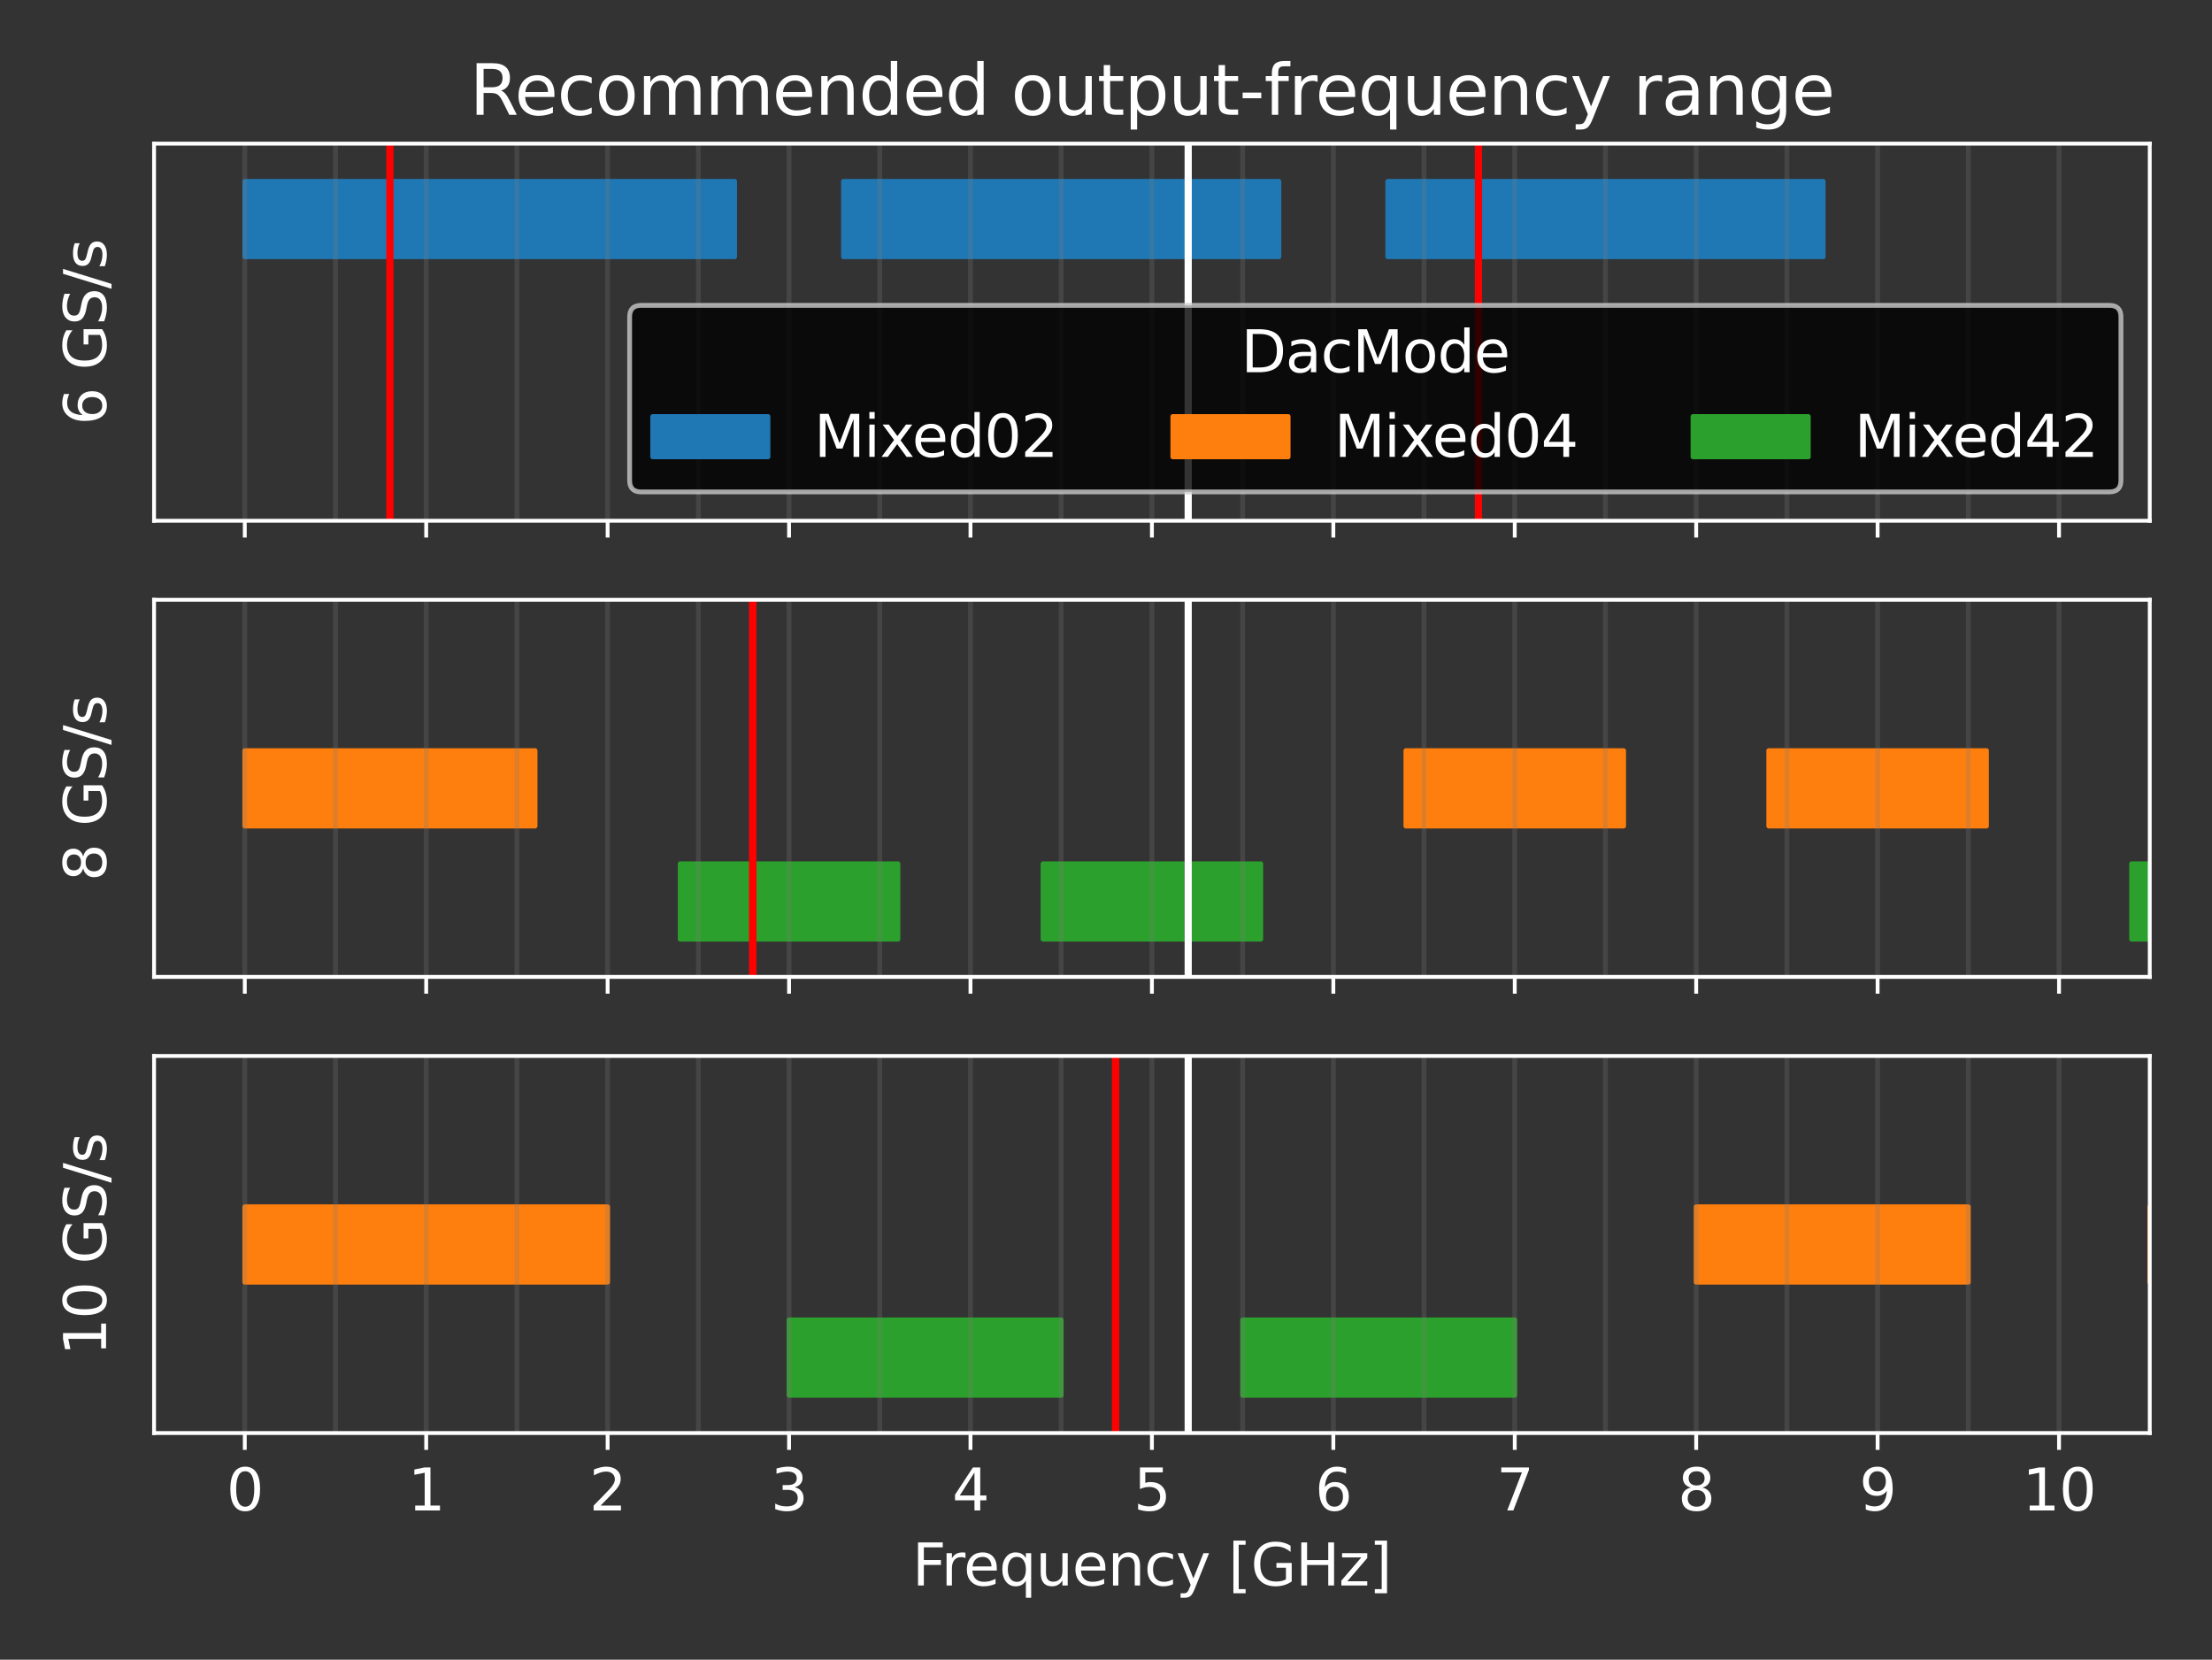 <?xml version="1.0" encoding="utf-8" standalone="no"?>
<!DOCTYPE svg PUBLIC "-//W3C//DTD SVG 1.1//EN"
  "http://www.w3.org/Graphics/SVG/1.1/DTD/svg11.dtd">
<svg xmlns:xlink="http://www.w3.org/1999/xlink" width="460.5pt" height="345.5pt" viewBox="0 0 460.5 345.5" xmlns="http://www.w3.org/2000/svg" version="1.1">
 <rect x="0" y="0" width="460.5" height="345.5" fill="#333333" stroke="none"/>
 <defs>
  <style type="text/css">*{stroke-linejoin: round; stroke-linecap: butt}</style>
 </defs>
 <g id="figure_1">
  <g id="patch_1">
   <path d="M 0 345.5 
L 460.5 345.5 
L 460.5 0 
L 0 0 
L 0 345.5 
z
" style="fill: none"/>
  </g>
  <g id="axes_1">
   <g id="patch_2">
    <path d="M 32.074 108.399 
L 447.54 108.399 
L 447.54 29.902 
L 32.074 29.902 
L 32.074 108.399 
z
" style="fill: none"/>
   </g>
   <g id="patch_3">
    <path d="M 50.959 53.451 
L 50.959 37.751 
L 152.937 37.751 
L 152.937 53.451 
z
" clip-path="url(#pdca11f3c08)" style="fill: #1f77b4; stroke: #1f77b4; stroke-linejoin: miter"/>
   </g>
   <g id="patch_4">
    <path d="M 175.598 53.451 
L 175.598 37.751 
L 266.246 37.751 
L 266.246 53.451 
z
" clip-path="url(#pdca11f3c08)" style="fill: #1f77b4; stroke: #1f77b4; stroke-linejoin: miter"/>
   </g>
   <g id="patch_5">
    <path d="M 288.907 53.451 
L 288.907 37.751 
L 379.555 37.751 
L 379.555 53.451 
z
" clip-path="url(#pdca11f3c08)" style="fill: #1f77b4; stroke: #1f77b4; stroke-linejoin: miter"/>
   </g>
   <g id="patch_6">
    <path clip-path="url(#pdca11f3c08)" style="fill: #1f77b4; stroke: #1f77b4; stroke-linejoin: miter"/>
   </g>
   <g id="patch_7">
    <path clip-path="url(#pdca11f3c08)" style="fill: #ff7f0e; stroke: #ff7f0e; stroke-linejoin: miter"/>
   </g>
   <g id="patch_8">
    <path clip-path="url(#pdca11f3c08)" style="fill: #2ca02c; stroke: #2ca02c; stroke-linejoin: miter"/>
   </g>
   <g id="matplotlib.axis_1">
    <g id="xtick_1">
     <g id="line2d_1">
      <defs>
       <path id="mee57e7a150" d="M 0 0 
L 0 3.5 
" style="stroke: #ffffff; stroke-width: 0.8"/>
      </defs>
      <g>
       <use xlink:href="#mee57e7a150" x="50.959" y="108.399" style="fill: #ffffff; stroke: #ffffff; stroke-width: 0.8"/>
      </g>
     </g>
    </g>
    <g id="xtick_2">
     <g id="line2d_2">
      <g>
       <use xlink:href="#mee57e7a150" x="88.728" y="108.399" style="fill: #ffffff; stroke: #ffffff; stroke-width: 0.8"/>
      </g>
     </g>
    </g>
    <g id="xtick_3">
     <g id="line2d_3">
      <g>
       <use xlink:href="#mee57e7a150" x="126.498" y="108.399" style="fill: #ffffff; stroke: #ffffff; stroke-width: 0.8"/>
      </g>
     </g>
    </g>
    <g id="xtick_4">
     <g id="line2d_4">
      <g>
       <use xlink:href="#mee57e7a150" x="164.268" y="108.399" style="fill: #ffffff; stroke: #ffffff; stroke-width: 0.8"/>
      </g>
     </g>
    </g>
    <g id="xtick_5">
     <g id="line2d_5">
      <g>
       <use xlink:href="#mee57e7a150" x="202.037" y="108.399" style="fill: #ffffff; stroke: #ffffff; stroke-width: 0.8"/>
      </g>
     </g>
    </g>
    <g id="xtick_6">
     <g id="line2d_6">
      <g>
       <use xlink:href="#mee57e7a150" x="239.807" y="108.399" style="fill: #ffffff; stroke: #ffffff; stroke-width: 0.8"/>
      </g>
     </g>
    </g>
    <g id="xtick_7">
     <g id="line2d_7">
      <g>
       <use xlink:href="#mee57e7a150" x="277.577" y="108.399" style="fill: #ffffff; stroke: #ffffff; stroke-width: 0.8"/>
      </g>
     </g>
    </g>
    <g id="xtick_8">
     <g id="line2d_8">
      <g>
       <use xlink:href="#mee57e7a150" x="315.346" y="108.399" style="fill: #ffffff; stroke: #ffffff; stroke-width: 0.8"/>
      </g>
     </g>
    </g>
    <g id="xtick_9">
     <g id="line2d_9">
      <g>
       <use xlink:href="#mee57e7a150" x="353.116" y="108.399" style="fill: #ffffff; stroke: #ffffff; stroke-width: 0.8"/>
      </g>
     </g>
    </g>
    <g id="xtick_10">
     <g id="line2d_10">
      <g>
       <use xlink:href="#mee57e7a150" x="390.886" y="108.399" style="fill: #ffffff; stroke: #ffffff; stroke-width: 0.8"/>
      </g>
     </g>
    </g>
    <g id="xtick_11">
     <g id="line2d_11">
      <g>
       <use xlink:href="#mee57e7a150" x="428.655" y="108.399" style="fill: #ffffff; stroke: #ffffff; stroke-width: 0.8"/>
      </g>
     </g>
    </g>
   </g>
   <g id="matplotlib.axis_2">
    <g id="text_1">
     <!-- 6 GS/s -->
     <g style="fill: #ffffff" transform="translate(22.078 88.48) rotate(-90) scale(0.12 -0.12)">
      <defs>
       <path id="DejaVuSans-36" d="M 2113 2584 
Q 1688 2584 1439 2293 
Q 1191 2003 1191 1497 
Q 1191 994 1439 701 
Q 1688 409 2113 409 
Q 2538 409 2786 701 
Q 3034 994 3034 1497 
Q 3034 2003 2786 2293 
Q 2538 2584 2113 2584 
z
M 3366 4563 
L 3366 3988 
Q 3128 4100 2886 4159 
Q 2644 4219 2406 4219 
Q 1781 4219 1451 3797 
Q 1122 3375 1075 2522 
Q 1259 2794 1537 2939 
Q 1816 3084 2150 3084 
Q 2853 3084 3261 2657 
Q 3669 2231 3669 1497 
Q 3669 778 3244 343 
Q 2819 -91 2113 -91 
Q 1303 -91 875 529 
Q 447 1150 447 2328 
Q 447 3434 972 4092 
Q 1497 4750 2381 4750 
Q 2619 4750 2861 4703 
Q 3103 4656 3366 4563 
z
" transform="scale(0.016)"/>
       <path id="DejaVuSans-20" transform="scale(0.016)"/>
       <path id="DejaVuSans-47" d="M 3809 666 
L 3809 1919 
L 2778 1919 
L 2778 2438 
L 4434 2438 
L 4434 434 
Q 4069 175 3628 42 
Q 3188 -91 2688 -91 
Q 1594 -91 976 548 
Q 359 1188 359 2328 
Q 359 3472 976 4111 
Q 1594 4750 2688 4750 
Q 3144 4750 3555 4637 
Q 3966 4525 4313 4306 
L 4313 3634 
Q 3963 3931 3569 4081 
Q 3175 4231 2741 4231 
Q 1884 4231 1454 3753 
Q 1025 3275 1025 2328 
Q 1025 1384 1454 906 
Q 1884 428 2741 428 
Q 3075 428 3337 486 
Q 3600 544 3809 666 
z
" transform="scale(0.016)"/>
       <path id="DejaVuSans-53" d="M 3425 4513 
L 3425 3897 
Q 3066 4069 2747 4153 
Q 2428 4238 2131 4238 
Q 1616 4238 1336 4038 
Q 1056 3838 1056 3469 
Q 1056 3159 1242 3001 
Q 1428 2844 1947 2747 
L 2328 2669 
Q 3034 2534 3370 2195 
Q 3706 1856 3706 1288 
Q 3706 609 3251 259 
Q 2797 -91 1919 -91 
Q 1588 -91 1214 -16 
Q 841 59 441 206 
L 441 856 
Q 825 641 1194 531 
Q 1563 422 1919 422 
Q 2459 422 2753 634 
Q 3047 847 3047 1241 
Q 3047 1584 2836 1778 
Q 2625 1972 2144 2069 
L 1759 2144 
Q 1053 2284 737 2584 
Q 422 2884 422 3419 
Q 422 4038 858 4394 
Q 1294 4750 2059 4750 
Q 2388 4750 2728 4690 
Q 3069 4631 3425 4513 
z
" transform="scale(0.016)"/>
       <path id="DejaVuSans-2f" d="M 1625 4666 
L 2156 4666 
L 531 -594 
L 0 -594 
L 1625 4666 
z
" transform="scale(0.016)"/>
       <path id="DejaVuSans-73" d="M 2834 3397 
L 2834 2853 
Q 2591 2978 2328 3040 
Q 2066 3103 1784 3103 
Q 1356 3103 1142 2972 
Q 928 2841 928 2578 
Q 928 2378 1081 2264 
Q 1234 2150 1697 2047 
L 1894 2003 
Q 2506 1872 2764 1633 
Q 3022 1394 3022 966 
Q 3022 478 2636 193 
Q 2250 -91 1575 -91 
Q 1294 -91 989 -36 
Q 684 19 347 128 
L 347 722 
Q 666 556 975 473 
Q 1284 391 1588 391 
Q 1994 391 2212 530 
Q 2431 669 2431 922 
Q 2431 1156 2273 1281 
Q 2116 1406 1581 1522 
L 1381 1569 
Q 847 1681 609 1914 
Q 372 2147 372 2553 
Q 372 3047 722 3315 
Q 1072 3584 1716 3584 
Q 2034 3584 2315 3537 
Q 2597 3491 2834 3397 
z
" transform="scale(0.016)"/>
      </defs>
      <use xlink:href="#DejaVuSans-36"/>
      <use xlink:href="#DejaVuSans-20" x="63.623"/>
      <use xlink:href="#DejaVuSans-47" x="95.41"/>
      <use xlink:href="#DejaVuSans-53" x="172.9"/>
      <use xlink:href="#DejaVuSans-2f" x="236.377"/>
      <use xlink:href="#DejaVuSans-73" x="270.068"/>
     </g>
    </g>
   </g>
   <g id="line2d_12">
    <path d="M 50.959 108.399 
L 50.959 29.902 
" clip-path="url(#pdca11f3c08)" style="fill: none; stroke: #7f7f7f; stroke-opacity: 0.25; stroke-linecap: square"/>
   </g>
   <g id="line2d_13">
    <path d="M 69.843 108.399 
L 69.843 29.902 
" clip-path="url(#pdca11f3c08)" style="fill: none; stroke: #7f7f7f; stroke-opacity: 0.25; stroke-linecap: square"/>
   </g>
   <g id="line2d_14">
    <path d="M 88.728 108.399 
L 88.728 29.902 
" clip-path="url(#pdca11f3c08)" style="fill: none; stroke: #7f7f7f; stroke-opacity: 0.25; stroke-linecap: square"/>
   </g>
   <g id="line2d_15">
    <path d="M 107.613 108.399 
L 107.613 29.902 
" clip-path="url(#pdca11f3c08)" style="fill: none; stroke: #7f7f7f; stroke-opacity: 0.25; stroke-linecap: square"/>
   </g>
   <g id="line2d_16">
    <path d="M 126.498 108.399 
L 126.498 29.902 
" clip-path="url(#pdca11f3c08)" style="fill: none; stroke: #7f7f7f; stroke-opacity: 0.25; stroke-linecap: square"/>
   </g>
   <g id="line2d_17">
    <path d="M 145.383 108.399 
L 145.383 29.902 
" clip-path="url(#pdca11f3c08)" style="fill: none; stroke: #7f7f7f; stroke-opacity: 0.25; stroke-linecap: square"/>
   </g>
   <g id="line2d_18">
    <path d="M 164.268 108.399 
L 164.268 29.902 
" clip-path="url(#pdca11f3c08)" style="fill: none; stroke: #7f7f7f; stroke-opacity: 0.25; stroke-linecap: square"/>
   </g>
   <g id="line2d_19">
    <path d="M 183.152 108.399 
L 183.152 29.902 
" clip-path="url(#pdca11f3c08)" style="fill: none; stroke: #7f7f7f; stroke-opacity: 0.25; stroke-linecap: square"/>
   </g>
   <g id="line2d_20">
    <path d="M 202.037 108.399 
L 202.037 29.902 
" clip-path="url(#pdca11f3c08)" style="fill: none; stroke: #7f7f7f; stroke-opacity: 0.25; stroke-linecap: square"/>
   </g>
   <g id="line2d_21">
    <path d="M 220.922 108.399 
L 220.922 29.902 
" clip-path="url(#pdca11f3c08)" style="fill: none; stroke: #7f7f7f; stroke-opacity: 0.25; stroke-linecap: square"/>
   </g>
   <g id="line2d_22">
    <path d="M 239.807 108.399 
L 239.807 29.902 
" clip-path="url(#pdca11f3c08)" style="fill: none; stroke: #7f7f7f; stroke-opacity: 0.25; stroke-linecap: square"/>
   </g>
   <g id="line2d_23">
    <path d="M 258.692 108.399 
L 258.692 29.902 
" clip-path="url(#pdca11f3c08)" style="fill: none; stroke: #7f7f7f; stroke-opacity: 0.25; stroke-linecap: square"/>
   </g>
   <g id="line2d_24">
    <path d="M 277.577 108.399 
L 277.577 29.902 
" clip-path="url(#pdca11f3c08)" style="fill: none; stroke: #7f7f7f; stroke-opacity: 0.25; stroke-linecap: square"/>
   </g>
   <g id="line2d_25">
    <path d="M 296.461 108.399 
L 296.461 29.902 
" clip-path="url(#pdca11f3c08)" style="fill: none; stroke: #7f7f7f; stroke-opacity: 0.25; stroke-linecap: square"/>
   </g>
   <g id="line2d_26">
    <path d="M 315.346 108.399 
L 315.346 29.902 
" clip-path="url(#pdca11f3c08)" style="fill: none; stroke: #7f7f7f; stroke-opacity: 0.25; stroke-linecap: square"/>
   </g>
   <g id="line2d_27">
    <path d="M 334.231 108.399 
L 334.231 29.902 
" clip-path="url(#pdca11f3c08)" style="fill: none; stroke: #7f7f7f; stroke-opacity: 0.25; stroke-linecap: square"/>
   </g>
   <g id="line2d_28">
    <path d="M 353.116 108.399 
L 353.116 29.902 
" clip-path="url(#pdca11f3c08)" style="fill: none; stroke: #7f7f7f; stroke-opacity: 0.25; stroke-linecap: square"/>
   </g>
   <g id="line2d_29">
    <path d="M 372.001 108.399 
L 372.001 29.902 
" clip-path="url(#pdca11f3c08)" style="fill: none; stroke: #7f7f7f; stroke-opacity: 0.25; stroke-linecap: square"/>
   </g>
   <g id="line2d_30">
    <path d="M 390.886 108.399 
L 390.886 29.902 
" clip-path="url(#pdca11f3c08)" style="fill: none; stroke: #7f7f7f; stroke-opacity: 0.25; stroke-linecap: square"/>
   </g>
   <g id="line2d_31">
    <path d="M 409.77 108.399 
L 409.77 29.902 
" clip-path="url(#pdca11f3c08)" style="fill: none; stroke: #7f7f7f; stroke-opacity: 0.25; stroke-linecap: square"/>
   </g>
   <g id="line2d_32">
    <path d="M 428.655 108.399 
L 428.655 29.902 
" clip-path="url(#pdca11f3c08)" style="fill: none; stroke: #7f7f7f; stroke-opacity: 0.25; stroke-linecap: square"/>
   </g>
   <g id="line2d_33">
    <path d="M 247.361 108.399 
L 247.361 29.902 
" clip-path="url(#pdca11f3c08)" style="fill: none; stroke: #ffffff; stroke-width: 1.5; stroke-linecap: square"/>
   </g>
   <g id="line2d_34">
    <path d="M 81.174 108.399 
L 81.174 29.902 
" clip-path="url(#pdca11f3c08)" style="fill: none; stroke: #ff0000; stroke-width: 1.5; stroke-linecap: square"/>
   </g>
   <g id="line2d_35">
    <path d="M 307.792 108.399 
L 307.792 29.902 
" clip-path="url(#pdca11f3c08)" style="fill: none; stroke: #ff0000; stroke-width: 1.5; stroke-linecap: square"/>
   </g>
   <g id="patch_9">
    <path d="M 32.074 108.399 
L 32.074 29.902 
" style="fill: none; stroke: #ffffff; stroke-width: 0.8; stroke-linejoin: miter; stroke-linecap: square"/>
   </g>
   <g id="patch_10">
    <path d="M 447.54 108.399 
L 447.54 29.902 
" style="fill: none; stroke: #ffffff; stroke-width: 0.8; stroke-linejoin: miter; stroke-linecap: square"/>
   </g>
   <g id="patch_11">
    <path d="M 32.074 108.399 
L 447.54 108.399 
" style="fill: none; stroke: #ffffff; stroke-width: 0.8; stroke-linejoin: miter; stroke-linecap: square"/>
   </g>
   <g id="patch_12">
    <path d="M 32.074 29.902 
L 447.54 29.902 
" style="fill: none; stroke: #ffffff; stroke-width: 0.8; stroke-linejoin: miter; stroke-linecap: square"/>
   </g>
   <g id="text_2">
    <!-- Recommended output-frequency range -->
    <g style="fill: #ffffff" transform="translate(97.773 23.902) scale(0.144 -0.144)">
     <defs>
      <path id="DejaVuSans-52" d="M 2841 2188 
Q 3044 2119 3236 1894 
Q 3428 1669 3622 1275 
L 4263 0 
L 3584 0 
L 2988 1197 
Q 2756 1666 2539 1819 
Q 2322 1972 1947 1972 
L 1259 1972 
L 1259 0 
L 628 0 
L 628 4666 
L 2053 4666 
Q 2853 4666 3247 4331 
Q 3641 3997 3641 3322 
Q 3641 2881 3436 2590 
Q 3231 2300 2841 2188 
z
M 1259 4147 
L 1259 2491 
L 2053 2491 
Q 2509 2491 2742 2702 
Q 2975 2913 2975 3322 
Q 2975 3731 2742 3939 
Q 2509 4147 2053 4147 
L 1259 4147 
z
" transform="scale(0.016)"/>
      <path id="DejaVuSans-65" d="M 3597 1894 
L 3597 1613 
L 953 1613 
Q 991 1019 1311 708 
Q 1631 397 2203 397 
Q 2534 397 2845 478 
Q 3156 559 3463 722 
L 3463 178 
Q 3153 47 2828 -22 
Q 2503 -91 2169 -91 
Q 1331 -91 842 396 
Q 353 884 353 1716 
Q 353 2575 817 3079 
Q 1281 3584 2069 3584 
Q 2775 3584 3186 3129 
Q 3597 2675 3597 1894 
z
M 3022 2063 
Q 3016 2534 2758 2815 
Q 2500 3097 2075 3097 
Q 1594 3097 1305 2825 
Q 1016 2553 972 2059 
L 3022 2063 
z
" transform="scale(0.016)"/>
      <path id="DejaVuSans-63" d="M 3122 3366 
L 3122 2828 
Q 2878 2963 2633 3030 
Q 2388 3097 2138 3097 
Q 1578 3097 1268 2742 
Q 959 2388 959 1747 
Q 959 1106 1268 751 
Q 1578 397 2138 397 
Q 2388 397 2633 464 
Q 2878 531 3122 666 
L 3122 134 
Q 2881 22 2623 -34 
Q 2366 -91 2075 -91 
Q 1284 -91 818 406 
Q 353 903 353 1747 
Q 353 2603 823 3093 
Q 1294 3584 2113 3584 
Q 2378 3584 2631 3529 
Q 2884 3475 3122 3366 
z
" transform="scale(0.016)"/>
      <path id="DejaVuSans-6f" d="M 1959 3097 
Q 1497 3097 1228 2736 
Q 959 2375 959 1747 
Q 959 1119 1226 758 
Q 1494 397 1959 397 
Q 2419 397 2687 759 
Q 2956 1122 2956 1747 
Q 2956 2369 2687 2733 
Q 2419 3097 1959 3097 
z
M 1959 3584 
Q 2709 3584 3137 3096 
Q 3566 2609 3566 1747 
Q 3566 888 3137 398 
Q 2709 -91 1959 -91 
Q 1206 -91 779 398 
Q 353 888 353 1747 
Q 353 2609 779 3096 
Q 1206 3584 1959 3584 
z
" transform="scale(0.016)"/>
      <path id="DejaVuSans-6d" d="M 3328 2828 
Q 3544 3216 3844 3400 
Q 4144 3584 4550 3584 
Q 5097 3584 5394 3201 
Q 5691 2819 5691 2113 
L 5691 0 
L 5113 0 
L 5113 2094 
Q 5113 2597 4934 2840 
Q 4756 3084 4391 3084 
Q 3944 3084 3684 2787 
Q 3425 2491 3425 1978 
L 3425 0 
L 2847 0 
L 2847 2094 
Q 2847 2600 2669 2842 
Q 2491 3084 2119 3084 
Q 1678 3084 1418 2786 
Q 1159 2488 1159 1978 
L 1159 0 
L 581 0 
L 581 3500 
L 1159 3500 
L 1159 2956 
Q 1356 3278 1631 3431 
Q 1906 3584 2284 3584 
Q 2666 3584 2933 3390 
Q 3200 3197 3328 2828 
z
" transform="scale(0.016)"/>
      <path id="DejaVuSans-6e" d="M 3513 2113 
L 3513 0 
L 2938 0 
L 2938 2094 
Q 2938 2591 2744 2837 
Q 2550 3084 2163 3084 
Q 1697 3084 1428 2787 
Q 1159 2491 1159 1978 
L 1159 0 
L 581 0 
L 581 3500 
L 1159 3500 
L 1159 2956 
Q 1366 3272 1645 3428 
Q 1925 3584 2291 3584 
Q 2894 3584 3203 3211 
Q 3513 2838 3513 2113 
z
" transform="scale(0.016)"/>
      <path id="DejaVuSans-64" d="M 2906 2969 
L 2906 4863 
L 3481 4863 
L 3481 0 
L 2906 0 
L 2906 525 
Q 2725 213 2448 61 
Q 2172 -91 1784 -91 
Q 1150 -91 751 415 
Q 353 922 353 1747 
Q 353 2572 751 3078 
Q 1150 3584 1784 3584 
Q 2172 3584 2448 3432 
Q 2725 3281 2906 2969 
z
M 947 1747 
Q 947 1113 1208 752 
Q 1469 391 1925 391 
Q 2381 391 2643 752 
Q 2906 1113 2906 1747 
Q 2906 2381 2643 2742 
Q 2381 3103 1925 3103 
Q 1469 3103 1208 2742 
Q 947 2381 947 1747 
z
" transform="scale(0.016)"/>
      <path id="DejaVuSans-75" d="M 544 1381 
L 544 3500 
L 1119 3500 
L 1119 1403 
Q 1119 906 1312 657 
Q 1506 409 1894 409 
Q 2359 409 2629 706 
Q 2900 1003 2900 1516 
L 2900 3500 
L 3475 3500 
L 3475 0 
L 2900 0 
L 2900 538 
Q 2691 219 2414 64 
Q 2138 -91 1772 -91 
Q 1169 -91 856 284 
Q 544 659 544 1381 
z
M 1991 3584 
L 1991 3584 
z
" transform="scale(0.016)"/>
      <path id="DejaVuSans-74" d="M 1172 4494 
L 1172 3500 
L 2356 3500 
L 2356 3053 
L 1172 3053 
L 1172 1153 
Q 1172 725 1289 603 
Q 1406 481 1766 481 
L 2356 481 
L 2356 0 
L 1766 0 
Q 1100 0 847 248 
Q 594 497 594 1153 
L 594 3053 
L 172 3053 
L 172 3500 
L 594 3500 
L 594 4494 
L 1172 4494 
z
" transform="scale(0.016)"/>
      <path id="DejaVuSans-70" d="M 1159 525 
L 1159 -1331 
L 581 -1331 
L 581 3500 
L 1159 3500 
L 1159 2969 
Q 1341 3281 1617 3432 
Q 1894 3584 2278 3584 
Q 2916 3584 3314 3078 
Q 3713 2572 3713 1747 
Q 3713 922 3314 415 
Q 2916 -91 2278 -91 
Q 1894 -91 1617 61 
Q 1341 213 1159 525 
z
M 3116 1747 
Q 3116 2381 2855 2742 
Q 2594 3103 2138 3103 
Q 1681 3103 1420 2742 
Q 1159 2381 1159 1747 
Q 1159 1113 1420 752 
Q 1681 391 2138 391 
Q 2594 391 2855 752 
Q 3116 1113 3116 1747 
z
" transform="scale(0.016)"/>
      <path id="DejaVuSans-2d" d="M 313 2009 
L 1997 2009 
L 1997 1497 
L 313 1497 
L 313 2009 
z
" transform="scale(0.016)"/>
      <path id="DejaVuSans-66" d="M 2375 4863 
L 2375 4384 
L 1825 4384 
Q 1516 4384 1395 4259 
Q 1275 4134 1275 3809 
L 1275 3500 
L 2222 3500 
L 2222 3053 
L 1275 3053 
L 1275 0 
L 697 0 
L 697 3053 
L 147 3053 
L 147 3500 
L 697 3500 
L 697 3744 
Q 697 4328 969 4595 
Q 1241 4863 1831 4863 
L 2375 4863 
z
" transform="scale(0.016)"/>
      <path id="DejaVuSans-72" d="M 2631 2963 
Q 2534 3019 2420 3045 
Q 2306 3072 2169 3072 
Q 1681 3072 1420 2755 
Q 1159 2438 1159 1844 
L 1159 0 
L 581 0 
L 581 3500 
L 1159 3500 
L 1159 2956 
Q 1341 3275 1631 3429 
Q 1922 3584 2338 3584 
Q 2397 3584 2469 3576 
Q 2541 3569 2628 3553 
L 2631 2963 
z
" transform="scale(0.016)"/>
      <path id="DejaVuSans-71" d="M 947 1747 
Q 947 1113 1208 752 
Q 1469 391 1925 391 
Q 2381 391 2643 752 
Q 2906 1113 2906 1747 
Q 2906 2381 2643 2742 
Q 2381 3103 1925 3103 
Q 1469 3103 1208 2742 
Q 947 2381 947 1747 
z
M 2906 525 
Q 2725 213 2448 61 
Q 2172 -91 1784 -91 
Q 1150 -91 751 415 
Q 353 922 353 1747 
Q 353 2572 751 3078 
Q 1150 3584 1784 3584 
Q 2172 3584 2448 3432 
Q 2725 3281 2906 2969 
L 2906 3500 
L 3481 3500 
L 3481 -1331 
L 2906 -1331 
L 2906 525 
z
" transform="scale(0.016)"/>
      <path id="DejaVuSans-79" d="M 2059 -325 
Q 1816 -950 1584 -1140 
Q 1353 -1331 966 -1331 
L 506 -1331 
L 506 -850 
L 844 -850 
Q 1081 -850 1212 -737 
Q 1344 -625 1503 -206 
L 1606 56 
L 191 3500 
L 800 3500 
L 1894 763 
L 2988 3500 
L 3597 3500 
L 2059 -325 
z
" transform="scale(0.016)"/>
      <path id="DejaVuSans-61" d="M 2194 1759 
Q 1497 1759 1228 1600 
Q 959 1441 959 1056 
Q 959 750 1161 570 
Q 1363 391 1709 391 
Q 2188 391 2477 730 
Q 2766 1069 2766 1631 
L 2766 1759 
L 2194 1759 
z
M 3341 1997 
L 3341 0 
L 2766 0 
L 2766 531 
Q 2569 213 2275 61 
Q 1981 -91 1556 -91 
Q 1019 -91 701 211 
Q 384 513 384 1019 
Q 384 1609 779 1909 
Q 1175 2209 1959 2209 
L 2766 2209 
L 2766 2266 
Q 2766 2663 2505 2880 
Q 2244 3097 1772 3097 
Q 1472 3097 1187 3025 
Q 903 2953 641 2809 
L 641 3341 
Q 956 3463 1253 3523 
Q 1550 3584 1831 3584 
Q 2591 3584 2966 3190 
Q 3341 2797 3341 1997 
z
" transform="scale(0.016)"/>
      <path id="DejaVuSans-67" d="M 2906 1791 
Q 2906 2416 2648 2759 
Q 2391 3103 1925 3103 
Q 1463 3103 1205 2759 
Q 947 2416 947 1791 
Q 947 1169 1205 825 
Q 1463 481 1925 481 
Q 2391 481 2648 825 
Q 2906 1169 2906 1791 
z
M 3481 434 
Q 3481 -459 3084 -895 
Q 2688 -1331 1869 -1331 
Q 1566 -1331 1297 -1286 
Q 1028 -1241 775 -1147 
L 775 -588 
Q 1028 -725 1275 -790 
Q 1522 -856 1778 -856 
Q 2344 -856 2625 -561 
Q 2906 -266 2906 331 
L 2906 616 
Q 2728 306 2450 153 
Q 2172 0 1784 0 
Q 1141 0 747 490 
Q 353 981 353 1791 
Q 353 2603 747 3093 
Q 1141 3584 1784 3584 
Q 2172 3584 2450 3431 
Q 2728 3278 2906 2969 
L 2906 3500 
L 3481 3500 
L 3481 434 
z
" transform="scale(0.016)"/>
     </defs>
     <use xlink:href="#DejaVuSans-52"/>
     <use xlink:href="#DejaVuSans-65" x="64.982"/>
     <use xlink:href="#DejaVuSans-63" x="126.506"/>
     <use xlink:href="#DejaVuSans-6f" x="181.486"/>
     <use xlink:href="#DejaVuSans-6d" x="242.668"/>
     <use xlink:href="#DejaVuSans-6d" x="340.08"/>
     <use xlink:href="#DejaVuSans-65" x="437.492"/>
     <use xlink:href="#DejaVuSans-6e" x="499.016"/>
     <use xlink:href="#DejaVuSans-64" x="562.395"/>
     <use xlink:href="#DejaVuSans-65" x="625.871"/>
     <use xlink:href="#DejaVuSans-64" x="687.395"/>
     <use xlink:href="#DejaVuSans-20" x="750.871"/>
     <use xlink:href="#DejaVuSans-6f" x="782.658"/>
     <use xlink:href="#DejaVuSans-75" x="843.84"/>
     <use xlink:href="#DejaVuSans-74" x="907.219"/>
     <use xlink:href="#DejaVuSans-70" x="946.428"/>
     <use xlink:href="#DejaVuSans-75" x="1009.904"/>
     <use xlink:href="#DejaVuSans-74" x="1073.283"/>
     <use xlink:href="#DejaVuSans-2d" x="1112.492"/>
     <use xlink:href="#DejaVuSans-66" x="1148.576"/>
     <use xlink:href="#DejaVuSans-72" x="1183.781"/>
     <use xlink:href="#DejaVuSans-65" x="1222.645"/>
     <use xlink:href="#DejaVuSans-71" x="1284.168"/>
     <use xlink:href="#DejaVuSans-75" x="1347.645"/>
     <use xlink:href="#DejaVuSans-65" x="1411.023"/>
     <use xlink:href="#DejaVuSans-6e" x="1472.547"/>
     <use xlink:href="#DejaVuSans-63" x="1535.926"/>
     <use xlink:href="#DejaVuSans-79" x="1590.906"/>
     <use xlink:href="#DejaVuSans-20" x="1650.086"/>
     <use xlink:href="#DejaVuSans-72" x="1681.873"/>
     <use xlink:href="#DejaVuSans-61" x="1722.986"/>
     <use xlink:href="#DejaVuSans-6e" x="1784.266"/>
     <use xlink:href="#DejaVuSans-67" x="1847.645"/>
     <use xlink:href="#DejaVuSans-65" x="1911.121"/>
    </g>
   </g>
   <g id="legend_1">
    <g id="patch_13">
     <path d="M 133.479 102.399 
L 439.14 102.399 
Q 441.54 102.399 441.54 99.999 
L 441.54 65.971 
Q 441.54 63.571 439.14 63.571 
L 133.479 63.571 
Q 131.079 63.571 131.079 65.971 
L 131.079 99.999 
Q 131.079 102.399 133.479 102.399 
z
" style="opacity: 0.8; stroke: #cccccc; stroke-linejoin: miter"/>
    </g>
    <g id="text_3">
     <!-- DacMode -->
     <g style="fill: #ffffff" transform="translate(258.365 77.489) scale(0.12 -0.12)">
      <defs>
       <path id="DejaVuSans-44" d="M 1259 4147 
L 1259 519 
L 2022 519 
Q 2988 519 3436 956 
Q 3884 1394 3884 2338 
Q 3884 3275 3436 3711 
Q 2988 4147 2022 4147 
L 1259 4147 
z
M 628 4666 
L 1925 4666 
Q 3281 4666 3915 4102 
Q 4550 3538 4550 2338 
Q 4550 1131 3912 565 
Q 3275 0 1925 0 
L 628 0 
L 628 4666 
z
" transform="scale(0.016)"/>
       <path id="DejaVuSans-4d" d="M 628 4666 
L 1569 4666 
L 2759 1491 
L 3956 4666 
L 4897 4666 
L 4897 0 
L 4281 0 
L 4281 4097 
L 3078 897 
L 2444 897 
L 1241 4097 
L 1241 0 
L 628 0 
L 628 4666 
z
" transform="scale(0.016)"/>
      </defs>
      <use xlink:href="#DejaVuSans-44"/>
      <use xlink:href="#DejaVuSans-61" x="77.002"/>
      <use xlink:href="#DejaVuSans-63" x="138.281"/>
      <use xlink:href="#DejaVuSans-4d" x="193.262"/>
      <use xlink:href="#DejaVuSans-6f" x="279.541"/>
      <use xlink:href="#DejaVuSans-64" x="340.723"/>
      <use xlink:href="#DejaVuSans-65" x="404.199"/>
     </g>
    </g>
    <g id="patch_14">
     <path d="M 135.879 95.103 
L 159.879 95.103 
L 159.879 86.703 
L 135.879 86.703 
z
" style="fill: #1f77b4; stroke: #1f77b4; stroke-linejoin: miter"/>
    </g>
    <g id="text_4">
     <!-- Mixed02 -->
     <g style="fill: #ffffff" transform="translate(169.479 95.103) scale(0.12 -0.12)">
      <defs>
       <path id="DejaVuSans-69" d="M 603 3500 
L 1178 3500 
L 1178 0 
L 603 0 
L 603 3500 
z
M 603 4863 
L 1178 4863 
L 1178 4134 
L 603 4134 
L 603 4863 
z
" transform="scale(0.016)"/>
       <path id="DejaVuSans-78" d="M 3513 3500 
L 2247 1797 
L 3578 0 
L 2900 0 
L 1881 1375 
L 863 0 
L 184 0 
L 1544 1831 
L 300 3500 
L 978 3500 
L 1906 2253 
L 2834 3500 
L 3513 3500 
z
" transform="scale(0.016)"/>
       <path id="DejaVuSans-30" d="M 2034 4250 
Q 1547 4250 1301 3770 
Q 1056 3291 1056 2328 
Q 1056 1369 1301 889 
Q 1547 409 2034 409 
Q 2525 409 2770 889 
Q 3016 1369 3016 2328 
Q 3016 3291 2770 3770 
Q 2525 4250 2034 4250 
z
M 2034 4750 
Q 2819 4750 3233 4129 
Q 3647 3509 3647 2328 
Q 3647 1150 3233 529 
Q 2819 -91 2034 -91 
Q 1250 -91 836 529 
Q 422 1150 422 2328 
Q 422 3509 836 4129 
Q 1250 4750 2034 4750 
z
" transform="scale(0.016)"/>
       <path id="DejaVuSans-32" d="M 1228 531 
L 3431 531 
L 3431 0 
L 469 0 
L 469 531 
Q 828 903 1448 1529 
Q 2069 2156 2228 2338 
Q 2531 2678 2651 2914 
Q 2772 3150 2772 3378 
Q 2772 3750 2511 3984 
Q 2250 4219 1831 4219 
Q 1534 4219 1204 4116 
Q 875 4013 500 3803 
L 500 4441 
Q 881 4594 1212 4672 
Q 1544 4750 1819 4750 
Q 2544 4750 2975 4387 
Q 3406 4025 3406 3419 
Q 3406 3131 3298 2873 
Q 3191 2616 2906 2266 
Q 2828 2175 2409 1742 
Q 1991 1309 1228 531 
z
" transform="scale(0.016)"/>
      </defs>
      <use xlink:href="#DejaVuSans-4d"/>
      <use xlink:href="#DejaVuSans-69" x="86.279"/>
      <use xlink:href="#DejaVuSans-78" x="114.062"/>
      <use xlink:href="#DejaVuSans-65" x="170.117"/>
      <use xlink:href="#DejaVuSans-64" x="231.641"/>
      <use xlink:href="#DejaVuSans-30" x="295.117"/>
      <use xlink:href="#DejaVuSans-32" x="358.74"/>
     </g>
    </g>
    <g id="patch_15">
     <path d="M 244.166 95.103 
L 268.166 95.103 
L 268.166 86.703 
L 244.166 86.703 
z
" style="fill: #ff7f0e; stroke: #ff7f0e; stroke-linejoin: miter"/>
    </g>
    <g id="text_5">
     <!-- Mixed04 -->
     <g style="fill: #ffffff" transform="translate(277.766 95.103) scale(0.12 -0.12)">
      <defs>
       <path id="DejaVuSans-34" d="M 2419 4116 
L 825 1625 
L 2419 1625 
L 2419 4116 
z
M 2253 4666 
L 3047 4666 
L 3047 1625 
L 3713 1625 
L 3713 1100 
L 3047 1100 
L 3047 0 
L 2419 0 
L 2419 1100 
L 313 1100 
L 313 1709 
L 2253 4666 
z
" transform="scale(0.016)"/>
      </defs>
      <use xlink:href="#DejaVuSans-4d"/>
      <use xlink:href="#DejaVuSans-69" x="86.279"/>
      <use xlink:href="#DejaVuSans-78" x="114.062"/>
      <use xlink:href="#DejaVuSans-65" x="170.117"/>
      <use xlink:href="#DejaVuSans-64" x="231.641"/>
      <use xlink:href="#DejaVuSans-30" x="295.117"/>
      <use xlink:href="#DejaVuSans-34" x="358.74"/>
     </g>
    </g>
    <g id="patch_16">
     <path d="M 352.453 95.103 
L 376.453 95.103 
L 376.453 86.703 
L 352.453 86.703 
z
" style="fill: #2ca02c; stroke: #2ca02c; stroke-linejoin: miter"/>
    </g>
    <g id="text_6">
     <!-- Mixed42 -->
     <g style="fill: #ffffff" transform="translate(386.053 95.103) scale(0.12 -0.12)">
      <use xlink:href="#DejaVuSans-4d"/>
      <use xlink:href="#DejaVuSans-69" x="86.279"/>
      <use xlink:href="#DejaVuSans-78" x="114.062"/>
      <use xlink:href="#DejaVuSans-65" x="170.117"/>
      <use xlink:href="#DejaVuSans-64" x="231.641"/>
      <use xlink:href="#DejaVuSans-34" x="295.117"/>
      <use xlink:href="#DejaVuSans-32" x="358.74"/>
     </g>
    </g>
   </g>
  </g>
  <g id="axes_2">
   <g id="patch_17">
    <path d="M 32.074 203.356 
L 447.54 203.356 
L 447.54 124.859 
L 32.074 124.859 
L 32.074 203.356 
z
" style="fill: none"/>
   </g>
   <g id="patch_18">
    <path d="M 50.959 171.957 
L 50.959 156.257 
L 111.39 156.257 
L 111.39 171.957 
z
" clip-path="url(#pfe694fc947)" style="fill: #ff7f0e; stroke: #ff7f0e; stroke-linejoin: miter"/>
   </g>
   <g id="patch_19">
    <path d="M 292.684 171.957 
L 292.684 156.257 
L 338.008 156.257 
L 338.008 171.957 
z
" clip-path="url(#pfe694fc947)" style="fill: #ff7f0e; stroke: #ff7f0e; stroke-linejoin: miter"/>
   </g>
   <g id="patch_20">
    <path d="M 368.224 171.957 
L 368.224 156.257 
L 413.547 156.257 
L 413.547 171.957 
z
" clip-path="url(#pfe694fc947)" style="fill: #ff7f0e; stroke: #ff7f0e; stroke-linejoin: miter"/>
   </g>
   <g id="patch_21">
    <path d="M 141.606 195.506 
L 141.606 179.807 
L 186.929 179.807 
L 186.929 195.506 
z
" clip-path="url(#pfe694fc947)" style="fill: #2ca02c; stroke: #2ca02c; stroke-linejoin: miter"/>
   </g>
   <g id="patch_22">
    <path d="M 217.145 195.506 
L 217.145 179.807 
L 262.469 179.807 
L 262.469 195.506 
z
" clip-path="url(#pfe694fc947)" style="fill: #2ca02c; stroke: #2ca02c; stroke-linejoin: miter"/>
   </g>
   <g id="patch_23">
    <path d="M 443.763 195.506 
L 443.763 179.807 
L 489.087 179.807 
L 489.087 195.506 
z
" clip-path="url(#pfe694fc947)" style="fill: #2ca02c; stroke: #2ca02c; stroke-linejoin: miter"/>
   </g>
   <g id="matplotlib.axis_3">
    <g id="xtick_12">
     <g id="line2d_36">
      <g>
       <use xlink:href="#mee57e7a150" x="50.959" y="203.356" style="fill: #ffffff; stroke: #ffffff; stroke-width: 0.8"/>
      </g>
     </g>
    </g>
    <g id="xtick_13">
     <g id="line2d_37">
      <g>
       <use xlink:href="#mee57e7a150" x="88.728" y="203.356" style="fill: #ffffff; stroke: #ffffff; stroke-width: 0.8"/>
      </g>
     </g>
    </g>
    <g id="xtick_14">
     <g id="line2d_38">
      <g>
       <use xlink:href="#mee57e7a150" x="126.498" y="203.356" style="fill: #ffffff; stroke: #ffffff; stroke-width: 0.8"/>
      </g>
     </g>
    </g>
    <g id="xtick_15">
     <g id="line2d_39">
      <g>
       <use xlink:href="#mee57e7a150" x="164.268" y="203.356" style="fill: #ffffff; stroke: #ffffff; stroke-width: 0.8"/>
      </g>
     </g>
    </g>
    <g id="xtick_16">
     <g id="line2d_40">
      <g>
       <use xlink:href="#mee57e7a150" x="202.037" y="203.356" style="fill: #ffffff; stroke: #ffffff; stroke-width: 0.8"/>
      </g>
     </g>
    </g>
    <g id="xtick_17">
     <g id="line2d_41">
      <g>
       <use xlink:href="#mee57e7a150" x="239.807" y="203.356" style="fill: #ffffff; stroke: #ffffff; stroke-width: 0.8"/>
      </g>
     </g>
    </g>
    <g id="xtick_18">
     <g id="line2d_42">
      <g>
       <use xlink:href="#mee57e7a150" x="277.577" y="203.356" style="fill: #ffffff; stroke: #ffffff; stroke-width: 0.8"/>
      </g>
     </g>
    </g>
    <g id="xtick_19">
     <g id="line2d_43">
      <g>
       <use xlink:href="#mee57e7a150" x="315.346" y="203.356" style="fill: #ffffff; stroke: #ffffff; stroke-width: 0.8"/>
      </g>
     </g>
    </g>
    <g id="xtick_20">
     <g id="line2d_44">
      <g>
       <use xlink:href="#mee57e7a150" x="353.116" y="203.356" style="fill: #ffffff; stroke: #ffffff; stroke-width: 0.8"/>
      </g>
     </g>
    </g>
    <g id="xtick_21">
     <g id="line2d_45">
      <g>
       <use xlink:href="#mee57e7a150" x="390.886" y="203.356" style="fill: #ffffff; stroke: #ffffff; stroke-width: 0.8"/>
      </g>
     </g>
    </g>
    <g id="xtick_22">
     <g id="line2d_46">
      <g>
       <use xlink:href="#mee57e7a150" x="428.655" y="203.356" style="fill: #ffffff; stroke: #ffffff; stroke-width: 0.8"/>
      </g>
     </g>
    </g>
   </g>
   <g id="matplotlib.axis_4">
    <g id="text_7">
     <!-- 8 GS/s -->
     <g style="fill: #ffffff" transform="translate(22.078 183.436) rotate(-90) scale(0.12 -0.12)">
      <defs>
       <path id="DejaVuSans-38" d="M 2034 2216 
Q 1584 2216 1326 1975 
Q 1069 1734 1069 1313 
Q 1069 891 1326 650 
Q 1584 409 2034 409 
Q 2484 409 2743 651 
Q 3003 894 3003 1313 
Q 3003 1734 2745 1975 
Q 2488 2216 2034 2216 
z
M 1403 2484 
Q 997 2584 770 2862 
Q 544 3141 544 3541 
Q 544 4100 942 4425 
Q 1341 4750 2034 4750 
Q 2731 4750 3128 4425 
Q 3525 4100 3525 3541 
Q 3525 3141 3298 2862 
Q 3072 2584 2669 2484 
Q 3125 2378 3379 2068 
Q 3634 1759 3634 1313 
Q 3634 634 3220 271 
Q 2806 -91 2034 -91 
Q 1263 -91 848 271 
Q 434 634 434 1313 
Q 434 1759 690 2068 
Q 947 2378 1403 2484 
z
M 1172 3481 
Q 1172 3119 1398 2916 
Q 1625 2713 2034 2713 
Q 2441 2713 2670 2916 
Q 2900 3119 2900 3481 
Q 2900 3844 2670 4047 
Q 2441 4250 2034 4250 
Q 1625 4250 1398 4047 
Q 1172 3844 1172 3481 
z
" transform="scale(0.016)"/>
      </defs>
      <use xlink:href="#DejaVuSans-38"/>
      <use xlink:href="#DejaVuSans-20" x="63.623"/>
      <use xlink:href="#DejaVuSans-47" x="95.41"/>
      <use xlink:href="#DejaVuSans-53" x="172.9"/>
      <use xlink:href="#DejaVuSans-2f" x="236.377"/>
      <use xlink:href="#DejaVuSans-73" x="270.068"/>
     </g>
    </g>
   </g>
   <g id="line2d_47">
    <path d="M 50.959 203.356 
L 50.959 124.859 
" clip-path="url(#pfe694fc947)" style="fill: none; stroke: #7f7f7f; stroke-opacity: 0.25; stroke-linecap: square"/>
   </g>
   <g id="line2d_48">
    <path d="M 69.843 203.356 
L 69.843 124.859 
" clip-path="url(#pfe694fc947)" style="fill: none; stroke: #7f7f7f; stroke-opacity: 0.25; stroke-linecap: square"/>
   </g>
   <g id="line2d_49">
    <path d="M 88.728 203.356 
L 88.728 124.859 
" clip-path="url(#pfe694fc947)" style="fill: none; stroke: #7f7f7f; stroke-opacity: 0.25; stroke-linecap: square"/>
   </g>
   <g id="line2d_50">
    <path d="M 107.613 203.356 
L 107.613 124.859 
" clip-path="url(#pfe694fc947)" style="fill: none; stroke: #7f7f7f; stroke-opacity: 0.25; stroke-linecap: square"/>
   </g>
   <g id="line2d_51">
    <path d="M 126.498 203.356 
L 126.498 124.859 
" clip-path="url(#pfe694fc947)" style="fill: none; stroke: #7f7f7f; stroke-opacity: 0.25; stroke-linecap: square"/>
   </g>
   <g id="line2d_52">
    <path d="M 145.383 203.356 
L 145.383 124.859 
" clip-path="url(#pfe694fc947)" style="fill: none; stroke: #7f7f7f; stroke-opacity: 0.25; stroke-linecap: square"/>
   </g>
   <g id="line2d_53">
    <path d="M 164.268 203.356 
L 164.268 124.859 
" clip-path="url(#pfe694fc947)" style="fill: none; stroke: #7f7f7f; stroke-opacity: 0.25; stroke-linecap: square"/>
   </g>
   <g id="line2d_54">
    <path d="M 183.152 203.356 
L 183.152 124.859 
" clip-path="url(#pfe694fc947)" style="fill: none; stroke: #7f7f7f; stroke-opacity: 0.25; stroke-linecap: square"/>
   </g>
   <g id="line2d_55">
    <path d="M 202.037 203.356 
L 202.037 124.859 
" clip-path="url(#pfe694fc947)" style="fill: none; stroke: #7f7f7f; stroke-opacity: 0.25; stroke-linecap: square"/>
   </g>
   <g id="line2d_56">
    <path d="M 220.922 203.356 
L 220.922 124.859 
" clip-path="url(#pfe694fc947)" style="fill: none; stroke: #7f7f7f; stroke-opacity: 0.25; stroke-linecap: square"/>
   </g>
   <g id="line2d_57">
    <path d="M 239.807 203.356 
L 239.807 124.859 
" clip-path="url(#pfe694fc947)" style="fill: none; stroke: #7f7f7f; stroke-opacity: 0.25; stroke-linecap: square"/>
   </g>
   <g id="line2d_58">
    <path d="M 258.692 203.356 
L 258.692 124.859 
" clip-path="url(#pfe694fc947)" style="fill: none; stroke: #7f7f7f; stroke-opacity: 0.25; stroke-linecap: square"/>
   </g>
   <g id="line2d_59">
    <path d="M 277.577 203.356 
L 277.577 124.859 
" clip-path="url(#pfe694fc947)" style="fill: none; stroke: #7f7f7f; stroke-opacity: 0.25; stroke-linecap: square"/>
   </g>
   <g id="line2d_60">
    <path d="M 296.461 203.356 
L 296.461 124.859 
" clip-path="url(#pfe694fc947)" style="fill: none; stroke: #7f7f7f; stroke-opacity: 0.25; stroke-linecap: square"/>
   </g>
   <g id="line2d_61">
    <path d="M 315.346 203.356 
L 315.346 124.859 
" clip-path="url(#pfe694fc947)" style="fill: none; stroke: #7f7f7f; stroke-opacity: 0.25; stroke-linecap: square"/>
   </g>
   <g id="line2d_62">
    <path d="M 334.231 203.356 
L 334.231 124.859 
" clip-path="url(#pfe694fc947)" style="fill: none; stroke: #7f7f7f; stroke-opacity: 0.25; stroke-linecap: square"/>
   </g>
   <g id="line2d_63">
    <path d="M 353.116 203.356 
L 353.116 124.859 
" clip-path="url(#pfe694fc947)" style="fill: none; stroke: #7f7f7f; stroke-opacity: 0.25; stroke-linecap: square"/>
   </g>
   <g id="line2d_64">
    <path d="M 372.001 203.356 
L 372.001 124.859 
" clip-path="url(#pfe694fc947)" style="fill: none; stroke: #7f7f7f; stroke-opacity: 0.25; stroke-linecap: square"/>
   </g>
   <g id="line2d_65">
    <path d="M 390.886 203.356 
L 390.886 124.859 
" clip-path="url(#pfe694fc947)" style="fill: none; stroke: #7f7f7f; stroke-opacity: 0.25; stroke-linecap: square"/>
   </g>
   <g id="line2d_66">
    <path d="M 409.77 203.356 
L 409.77 124.859 
" clip-path="url(#pfe694fc947)" style="fill: none; stroke: #7f7f7f; stroke-opacity: 0.25; stroke-linecap: square"/>
   </g>
   <g id="line2d_67">
    <path d="M 428.655 203.356 
L 428.655 124.859 
" clip-path="url(#pfe694fc947)" style="fill: none; stroke: #7f7f7f; stroke-opacity: 0.25; stroke-linecap: square"/>
   </g>
   <g id="line2d_68">
    <path d="M 247.361 203.356 
L 247.361 124.859 
" clip-path="url(#pfe694fc947)" style="fill: none; stroke: #000000; stroke-width: 1.5; stroke-linecap: square"/>
   </g>
   <g id="line2d_69">
    <path d="M 156.714 203.356 
L 156.714 124.859 
" clip-path="url(#pfe694fc947)" style="fill: none; stroke: #ff0000; stroke-width: 1.5; stroke-linecap: square"/>
   </g>
   <g id="line2d_70">
    <path d="M 458.871 203.356 
L 458.871 124.859 
" clip-path="url(#pfe694fc947)" style="fill: none; stroke: #ff0000; stroke-width: 1.5; stroke-linecap: square"/>
   </g>
   <g id="line2d_71">
    <path d="M 247.361 203.356 
L 247.361 124.859 
" clip-path="url(#pfe694fc947)" style="fill: none; stroke: #ffffff; stroke-width: 1.5; stroke-linecap: square"/>
   </g>
   <g id="line2d_72">
    <path d="M 156.714 203.356 
L 156.714 124.859 
" clip-path="url(#pfe694fc947)" style="fill: none; stroke: #ff0000; stroke-width: 1.5; stroke-linecap: square"/>
   </g>
   <g id="line2d_73">
    <path d="M 458.871 203.356 
L 458.871 124.859 
" clip-path="url(#pfe694fc947)" style="fill: none; stroke: #ff0000; stroke-width: 1.5; stroke-linecap: square"/>
   </g>
   <g id="patch_24">
    <path d="M 32.074 203.356 
L 32.074 124.859 
" style="fill: none; stroke: #ffffff; stroke-width: 0.8; stroke-linejoin: miter; stroke-linecap: square"/>
   </g>
   <g id="patch_25">
    <path d="M 447.54 203.356 
L 447.54 124.859 
" style="fill: none; stroke: #ffffff; stroke-width: 0.8; stroke-linejoin: miter; stroke-linecap: square"/>
   </g>
   <g id="patch_26">
    <path d="M 32.074 203.356 
L 447.54 203.356 
" style="fill: none; stroke: #ffffff; stroke-width: 0.8; stroke-linejoin: miter; stroke-linecap: square"/>
   </g>
   <g id="patch_27">
    <path d="M 32.074 124.859 
L 447.54 124.859 
" style="fill: none; stroke: #ffffff; stroke-width: 0.8; stroke-linejoin: miter; stroke-linecap: square"/>
   </g>
  </g>
  <g id="axes_3">
   <g id="patch_28">
    <path d="M 32.074 298.312 
L 447.54 298.312 
L 447.54 219.816 
L 32.074 219.816 
L 32.074 298.312 
z
" style="fill: none"/>
   </g>
   <g id="patch_29">
    <path d="M 50.959 266.914 
L 50.959 251.214 
L 126.498 251.214 
L 126.498 266.914 
z
" clip-path="url(#p55849b2197)" style="fill: #ff7f0e; stroke: #ff7f0e; stroke-linejoin: miter"/>
   </g>
   <g id="patch_30">
    <path d="M 353.116 266.914 
L 353.116 251.214 
L 409.77 251.214 
L 409.77 266.914 
z
" clip-path="url(#p55849b2197)" style="fill: #ff7f0e; stroke: #ff7f0e; stroke-linejoin: miter"/>
   </g>
   <g id="patch_31">
    <path d="M 447.54 266.914 
L 447.54 251.214 
L 504.194 251.214 
L 504.194 266.914 
z
" clip-path="url(#p55849b2197)" style="fill: #ff7f0e; stroke: #ff7f0e; stroke-linejoin: miter"/>
   </g>
   <g id="patch_32">
    <path d="M 164.268 290.463 
L 164.268 274.763 
L 220.922 274.763 
L 220.922 290.463 
z
" clip-path="url(#p55849b2197)" style="fill: #2ca02c; stroke: #2ca02c; stroke-linejoin: miter"/>
   </g>
   <g id="patch_33">
    <path d="M 258.692 290.463 
L 258.692 274.763 
L 315.346 274.763 
L 315.346 290.463 
z
" clip-path="url(#p55849b2197)" style="fill: #2ca02c; stroke: #2ca02c; stroke-linejoin: miter"/>
   </g>
   <g id="patch_34">
    <path d="M 541.964 290.463 
L 541.964 274.763 
L 598.619 274.763 
L 598.619 290.463 
z
" clip-path="url(#p55849b2197)" style="fill: #2ca02c; stroke: #2ca02c; stroke-linejoin: miter"/>
   </g>
   <g id="matplotlib.axis_5">
    <g id="xtick_23">
     <g id="line2d_74">
      <g>
       <use xlink:href="#mee57e7a150" x="50.959" y="298.312" style="fill: #ffffff; stroke: #ffffff; stroke-width: 0.8"/>
      </g>
     </g>
     <g id="text_8">
      <!-- 0 -->
      <g style="fill: #ffffff" transform="translate(47.141 314.431) scale(0.12 -0.12)">
       <use xlink:href="#DejaVuSans-30"/>
      </g>
     </g>
    </g>
    <g id="xtick_24">
     <g id="line2d_75">
      <g>
       <use xlink:href="#mee57e7a150" x="88.728" y="298.312" style="fill: #ffffff; stroke: #ffffff; stroke-width: 0.8"/>
      </g>
     </g>
     <g id="text_9">
      <!-- 1 -->
      <g style="fill: #ffffff" transform="translate(84.911 314.431) scale(0.12 -0.12)">
       <defs>
        <path id="DejaVuSans-31" d="M 794 531 
L 1825 531 
L 1825 4091 
L 703 3866 
L 703 4441 
L 1819 4666 
L 2450 4666 
L 2450 531 
L 3481 531 
L 3481 0 
L 794 0 
L 794 531 
z
" transform="scale(0.016)"/>
       </defs>
       <use xlink:href="#DejaVuSans-31"/>
      </g>
     </g>
    </g>
    <g id="xtick_25">
     <g id="line2d_76">
      <g>
       <use xlink:href="#mee57e7a150" x="126.498" y="298.312" style="fill: #ffffff; stroke: #ffffff; stroke-width: 0.8"/>
      </g>
     </g>
     <g id="text_10">
      <!-- 2 -->
      <g style="fill: #ffffff" transform="translate(122.68 314.431) scale(0.12 -0.12)">
       <use xlink:href="#DejaVuSans-32"/>
      </g>
     </g>
    </g>
    <g id="xtick_26">
     <g id="line2d_77">
      <g>
       <use xlink:href="#mee57e7a150" x="164.268" y="298.312" style="fill: #ffffff; stroke: #ffffff; stroke-width: 0.8"/>
      </g>
     </g>
     <g id="text_11">
      <!-- 3 -->
      <g style="fill: #ffffff" transform="translate(160.45 314.431) scale(0.12 -0.12)">
       <defs>
        <path id="DejaVuSans-33" d="M 2597 2516 
Q 3050 2419 3304 2112 
Q 3559 1806 3559 1356 
Q 3559 666 3084 287 
Q 2609 -91 1734 -91 
Q 1441 -91 1130 -33 
Q 819 25 488 141 
L 488 750 
Q 750 597 1062 519 
Q 1375 441 1716 441 
Q 2309 441 2620 675 
Q 2931 909 2931 1356 
Q 2931 1769 2642 2001 
Q 2353 2234 1838 2234 
L 1294 2234 
L 1294 2753 
L 1863 2753 
Q 2328 2753 2575 2939 
Q 2822 3125 2822 3475 
Q 2822 3834 2567 4026 
Q 2313 4219 1838 4219 
Q 1578 4219 1281 4162 
Q 984 4106 628 3988 
L 628 4550 
Q 988 4650 1302 4700 
Q 1616 4750 1894 4750 
Q 2613 4750 3031 4423 
Q 3450 4097 3450 3541 
Q 3450 3153 3228 2886 
Q 3006 2619 2597 2516 
z
" transform="scale(0.016)"/>
       </defs>
       <use xlink:href="#DejaVuSans-33"/>
      </g>
     </g>
    </g>
    <g id="xtick_27">
     <g id="line2d_78">
      <g>
       <use xlink:href="#mee57e7a150" x="202.037" y="298.312" style="fill: #ffffff; stroke: #ffffff; stroke-width: 0.8"/>
      </g>
     </g>
     <g id="text_12">
      <!-- 4 -->
      <g style="fill: #ffffff" transform="translate(198.22 314.431) scale(0.12 -0.12)">
       <use xlink:href="#DejaVuSans-34"/>
      </g>
     </g>
    </g>
    <g id="xtick_28">
     <g id="line2d_79">
      <g>
       <use xlink:href="#mee57e7a150" x="239.807" y="298.312" style="fill: #ffffff; stroke: #ffffff; stroke-width: 0.8"/>
      </g>
     </g>
     <g id="text_13">
      <!-- 5 -->
      <g style="fill: #ffffff" transform="translate(235.989 314.431) scale(0.12 -0.12)">
       <defs>
        <path id="DejaVuSans-35" d="M 691 4666 
L 3169 4666 
L 3169 4134 
L 1269 4134 
L 1269 2991 
Q 1406 3038 1543 3061 
Q 1681 3084 1819 3084 
Q 2600 3084 3056 2656 
Q 3513 2228 3513 1497 
Q 3513 744 3044 326 
Q 2575 -91 1722 -91 
Q 1428 -91 1123 -41 
Q 819 9 494 109 
L 494 744 
Q 775 591 1075 516 
Q 1375 441 1709 441 
Q 2250 441 2565 725 
Q 2881 1009 2881 1497 
Q 2881 1984 2565 2268 
Q 2250 2553 1709 2553 
Q 1456 2553 1204 2497 
Q 953 2441 691 2322 
L 691 4666 
z
" transform="scale(0.016)"/>
       </defs>
       <use xlink:href="#DejaVuSans-35"/>
      </g>
     </g>
    </g>
    <g id="xtick_29">
     <g id="line2d_80">
      <g>
       <use xlink:href="#mee57e7a150" x="277.577" y="298.312" style="fill: #ffffff; stroke: #ffffff; stroke-width: 0.8"/>
      </g>
     </g>
     <g id="text_14">
      <!-- 6 -->
      <g style="fill: #ffffff" transform="translate(273.759 314.431) scale(0.12 -0.12)">
       <use xlink:href="#DejaVuSans-36"/>
      </g>
     </g>
    </g>
    <g id="xtick_30">
     <g id="line2d_81">
      <g>
       <use xlink:href="#mee57e7a150" x="315.346" y="298.312" style="fill: #ffffff; stroke: #ffffff; stroke-width: 0.8"/>
      </g>
     </g>
     <g id="text_15">
      <!-- 7 -->
      <g style="fill: #ffffff" transform="translate(311.529 314.431) scale(0.12 -0.12)">
       <defs>
        <path id="DejaVuSans-37" d="M 525 4666 
L 3525 4666 
L 3525 4397 
L 1831 0 
L 1172 0 
L 2766 4134 
L 525 4134 
L 525 4666 
z
" transform="scale(0.016)"/>
       </defs>
       <use xlink:href="#DejaVuSans-37"/>
      </g>
     </g>
    </g>
    <g id="xtick_31">
     <g id="line2d_82">
      <g>
       <use xlink:href="#mee57e7a150" x="353.116" y="298.312" style="fill: #ffffff; stroke: #ffffff; stroke-width: 0.8"/>
      </g>
     </g>
     <g id="text_16">
      <!-- 8 -->
      <g style="fill: #ffffff" transform="translate(349.298 314.431) scale(0.12 -0.12)">
       <use xlink:href="#DejaVuSans-38"/>
      </g>
     </g>
    </g>
    <g id="xtick_32">
     <g id="line2d_83">
      <g>
       <use xlink:href="#mee57e7a150" x="390.886" y="298.312" style="fill: #ffffff; stroke: #ffffff; stroke-width: 0.8"/>
      </g>
     </g>
     <g id="text_17">
      <!-- 9 -->
      <g style="fill: #ffffff" transform="translate(387.068 314.431) scale(0.12 -0.12)">
       <defs>
        <path id="DejaVuSans-39" d="M 703 97 
L 703 672 
Q 941 559 1184 500 
Q 1428 441 1663 441 
Q 2288 441 2617 861 
Q 2947 1281 2994 2138 
Q 2813 1869 2534 1725 
Q 2256 1581 1919 1581 
Q 1219 1581 811 2004 
Q 403 2428 403 3163 
Q 403 3881 828 4315 
Q 1253 4750 1959 4750 
Q 2769 4750 3195 4129 
Q 3622 3509 3622 2328 
Q 3622 1225 3098 567 
Q 2575 -91 1691 -91 
Q 1453 -91 1209 -44 
Q 966 3 703 97 
z
M 1959 2075 
Q 2384 2075 2632 2365 
Q 2881 2656 2881 3163 
Q 2881 3666 2632 3958 
Q 2384 4250 1959 4250 
Q 1534 4250 1286 3958 
Q 1038 3666 1038 3163 
Q 1038 2656 1286 2365 
Q 1534 2075 1959 2075 
z
" transform="scale(0.016)"/>
       </defs>
       <use xlink:href="#DejaVuSans-39"/>
      </g>
     </g>
    </g>
    <g id="xtick_33">
     <g id="line2d_84">
      <g>
       <use xlink:href="#mee57e7a150" x="428.655" y="298.312" style="fill: #ffffff; stroke: #ffffff; stroke-width: 0.8"/>
      </g>
     </g>
     <g id="text_18">
      <!-- 10 -->
      <g style="fill: #ffffff" transform="translate(421.02 314.431) scale(0.12 -0.12)">
       <use xlink:href="#DejaVuSans-31"/>
       <use xlink:href="#DejaVuSans-30" x="63.623"/>
      </g>
     </g>
    </g>
    <g id="text_19">
     <!-- Frequency [GHz] -->
     <g style="fill: #ffffff" transform="translate(189.912 330.044) scale(0.12 -0.12)">
      <defs>
       <path id="DejaVuSans-46" d="M 628 4666 
L 3309 4666 
L 3309 4134 
L 1259 4134 
L 1259 2759 
L 3109 2759 
L 3109 2228 
L 1259 2228 
L 1259 0 
L 628 0 
L 628 4666 
z
" transform="scale(0.016)"/>
       <path id="DejaVuSans-5b" d="M 550 4863 
L 1875 4863 
L 1875 4416 
L 1125 4416 
L 1125 -397 
L 1875 -397 
L 1875 -844 
L 550 -844 
L 550 4863 
z
" transform="scale(0.016)"/>
       <path id="DejaVuSans-48" d="M 628 4666 
L 1259 4666 
L 1259 2753 
L 3553 2753 
L 3553 4666 
L 4184 4666 
L 4184 0 
L 3553 0 
L 3553 2222 
L 1259 2222 
L 1259 0 
L 628 0 
L 628 4666 
z
" transform="scale(0.016)"/>
       <path id="DejaVuSans-7a" d="M 353 3500 
L 3084 3500 
L 3084 2975 
L 922 459 
L 3084 459 
L 3084 0 
L 275 0 
L 275 525 
L 2438 3041 
L 353 3041 
L 353 3500 
z
" transform="scale(0.016)"/>
       <path id="DejaVuSans-5d" d="M 1947 4863 
L 1947 -844 
L 622 -844 
L 622 -397 
L 1369 -397 
L 1369 4416 
L 622 4416 
L 622 4863 
L 1947 4863 
z
" transform="scale(0.016)"/>
      </defs>
      <use xlink:href="#DejaVuSans-46"/>
      <use xlink:href="#DejaVuSans-72" x="50.27"/>
      <use xlink:href="#DejaVuSans-65" x="89.133"/>
      <use xlink:href="#DejaVuSans-71" x="150.656"/>
      <use xlink:href="#DejaVuSans-75" x="214.133"/>
      <use xlink:href="#DejaVuSans-65" x="277.512"/>
      <use xlink:href="#DejaVuSans-6e" x="339.035"/>
      <use xlink:href="#DejaVuSans-63" x="402.414"/>
      <use xlink:href="#DejaVuSans-79" x="457.395"/>
      <use xlink:href="#DejaVuSans-20" x="516.574"/>
      <use xlink:href="#DejaVuSans-5b" x="548.361"/>
      <use xlink:href="#DejaVuSans-47" x="587.375"/>
      <use xlink:href="#DejaVuSans-48" x="664.865"/>
      <use xlink:href="#DejaVuSans-7a" x="740.061"/>
      <use xlink:href="#DejaVuSans-5d" x="792.551"/>
     </g>
    </g>
   </g>
   <g id="matplotlib.axis_6">
    <g id="text_20">
     <!-- 10 GS/s -->
     <g style="fill: #ffffff" transform="translate(22.078 282.211) rotate(-90) scale(0.12 -0.12)">
      <use xlink:href="#DejaVuSans-31"/>
      <use xlink:href="#DejaVuSans-30" x="63.623"/>
      <use xlink:href="#DejaVuSans-20" x="127.246"/>
      <use xlink:href="#DejaVuSans-47" x="159.033"/>
      <use xlink:href="#DejaVuSans-53" x="236.523"/>
      <use xlink:href="#DejaVuSans-2f" x="300"/>
      <use xlink:href="#DejaVuSans-73" x="333.691"/>
     </g>
    </g>
   </g>
   <g id="line2d_85">
    <path d="M 50.959 298.312 
L 50.959 219.816 
" clip-path="url(#p55849b2197)" style="fill: none; stroke: #7f7f7f; stroke-opacity: 0.25; stroke-linecap: square"/>
   </g>
   <g id="line2d_86">
    <path d="M 69.843 298.312 
L 69.843 219.816 
" clip-path="url(#p55849b2197)" style="fill: none; stroke: #7f7f7f; stroke-opacity: 0.25; stroke-linecap: square"/>
   </g>
   <g id="line2d_87">
    <path d="M 88.728 298.312 
L 88.728 219.816 
" clip-path="url(#p55849b2197)" style="fill: none; stroke: #7f7f7f; stroke-opacity: 0.25; stroke-linecap: square"/>
   </g>
   <g id="line2d_88">
    <path d="M 107.613 298.312 
L 107.613 219.816 
" clip-path="url(#p55849b2197)" style="fill: none; stroke: #7f7f7f; stroke-opacity: 0.25; stroke-linecap: square"/>
   </g>
   <g id="line2d_89">
    <path d="M 126.498 298.312 
L 126.498 219.816 
" clip-path="url(#p55849b2197)" style="fill: none; stroke: #7f7f7f; stroke-opacity: 0.25; stroke-linecap: square"/>
   </g>
   <g id="line2d_90">
    <path d="M 145.383 298.312 
L 145.383 219.816 
" clip-path="url(#p55849b2197)" style="fill: none; stroke: #7f7f7f; stroke-opacity: 0.25; stroke-linecap: square"/>
   </g>
   <g id="line2d_91">
    <path d="M 164.268 298.312 
L 164.268 219.816 
" clip-path="url(#p55849b2197)" style="fill: none; stroke: #7f7f7f; stroke-opacity: 0.25; stroke-linecap: square"/>
   </g>
   <g id="line2d_92">
    <path d="M 183.152 298.312 
L 183.152 219.816 
" clip-path="url(#p55849b2197)" style="fill: none; stroke: #7f7f7f; stroke-opacity: 0.25; stroke-linecap: square"/>
   </g>
   <g id="line2d_93">
    <path d="M 202.037 298.312 
L 202.037 219.816 
" clip-path="url(#p55849b2197)" style="fill: none; stroke: #7f7f7f; stroke-opacity: 0.25; stroke-linecap: square"/>
   </g>
   <g id="line2d_94">
    <path d="M 220.922 298.312 
L 220.922 219.816 
" clip-path="url(#p55849b2197)" style="fill: none; stroke: #7f7f7f; stroke-opacity: 0.25; stroke-linecap: square"/>
   </g>
   <g id="line2d_95">
    <path d="M 239.807 298.312 
L 239.807 219.816 
" clip-path="url(#p55849b2197)" style="fill: none; stroke: #7f7f7f; stroke-opacity: 0.25; stroke-linecap: square"/>
   </g>
   <g id="line2d_96">
    <path d="M 258.692 298.312 
L 258.692 219.816 
" clip-path="url(#p55849b2197)" style="fill: none; stroke: #7f7f7f; stroke-opacity: 0.25; stroke-linecap: square"/>
   </g>
   <g id="line2d_97">
    <path d="M 277.577 298.312 
L 277.577 219.816 
" clip-path="url(#p55849b2197)" style="fill: none; stroke: #7f7f7f; stroke-opacity: 0.25; stroke-linecap: square"/>
   </g>
   <g id="line2d_98">
    <path d="M 296.461 298.312 
L 296.461 219.816 
" clip-path="url(#p55849b2197)" style="fill: none; stroke: #7f7f7f; stroke-opacity: 0.25; stroke-linecap: square"/>
   </g>
   <g id="line2d_99">
    <path d="M 315.346 298.312 
L 315.346 219.816 
" clip-path="url(#p55849b2197)" style="fill: none; stroke: #7f7f7f; stroke-opacity: 0.25; stroke-linecap: square"/>
   </g>
   <g id="line2d_100">
    <path d="M 334.231 298.312 
L 334.231 219.816 
" clip-path="url(#p55849b2197)" style="fill: none; stroke: #7f7f7f; stroke-opacity: 0.25; stroke-linecap: square"/>
   </g>
   <g id="line2d_101">
    <path d="M 353.116 298.312 
L 353.116 219.816 
" clip-path="url(#p55849b2197)" style="fill: none; stroke: #7f7f7f; stroke-opacity: 0.25; stroke-linecap: square"/>
   </g>
   <g id="line2d_102">
    <path d="M 372.001 298.312 
L 372.001 219.816 
" clip-path="url(#p55849b2197)" style="fill: none; stroke: #7f7f7f; stroke-opacity: 0.25; stroke-linecap: square"/>
   </g>
   <g id="line2d_103">
    <path d="M 390.886 298.312 
L 390.886 219.816 
" clip-path="url(#p55849b2197)" style="fill: none; stroke: #7f7f7f; stroke-opacity: 0.25; stroke-linecap: square"/>
   </g>
   <g id="line2d_104">
    <path d="M 409.77 298.312 
L 409.77 219.816 
" clip-path="url(#p55849b2197)" style="fill: none; stroke: #7f7f7f; stroke-opacity: 0.25; stroke-linecap: square"/>
   </g>
   <g id="line2d_105">
    <path d="M 428.655 298.312 
L 428.655 219.816 
" clip-path="url(#p55849b2197)" style="fill: none; stroke: #7f7f7f; stroke-opacity: 0.25; stroke-linecap: square"/>
   </g>
   <g id="line2d_106">
    <path d="M 247.361 298.312 
L 247.361 219.816 
" clip-path="url(#p55849b2197)" style="fill: none; stroke: #000000; stroke-width: 1.5; stroke-linecap: square"/>
   </g>
   <g id="line2d_107">
    <path d="M 232.253 298.312 
L 232.253 219.816 
" clip-path="url(#p55849b2197)" style="fill: none; stroke: #ff0000; stroke-width: 1.5; stroke-linecap: square"/>
   </g>
   <g id="line2d_108">
    <path clip-path="url(#p55849b2197)" style="fill: none; stroke: #ff0000; stroke-width: 1.5; stroke-linecap: square"/>
   </g>
   <g id="line2d_109">
    <path d="M 247.361 298.312 
L 247.361 219.816 
" clip-path="url(#p55849b2197)" style="fill: none; stroke: #ffffff; stroke-width: 1.5; stroke-linecap: square"/>
   </g>
   <g id="line2d_110">
    <path d="M 232.253 298.312 
L 232.253 219.816 
" clip-path="url(#p55849b2197)" style="fill: none; stroke: #ff0000; stroke-width: 1.5; stroke-linecap: square"/>
   </g>
   <g id="line2d_111">
    <path clip-path="url(#p55849b2197)" style="fill: none; stroke: #ff0000; stroke-width: 1.5; stroke-linecap: square"/>
   </g>
   <g id="patch_35">
    <path d="M 32.074 298.312 
L 32.074 219.816 
" style="fill: none; stroke: #ffffff; stroke-width: 0.8; stroke-linejoin: miter; stroke-linecap: square"/>
   </g>
   <g id="patch_36">
    <path d="M 447.54 298.312 
L 447.54 219.816 
" style="fill: none; stroke: #ffffff; stroke-width: 0.8; stroke-linejoin: miter; stroke-linecap: square"/>
   </g>
   <g id="patch_37">
    <path d="M 32.074 298.312 
L 447.54 298.312 
" style="fill: none; stroke: #ffffff; stroke-width: 0.8; stroke-linejoin: miter; stroke-linecap: square"/>
   </g>
   <g id="patch_38">
    <path d="M 32.074 219.816 
L 447.54 219.816 
" style="fill: none; stroke: #ffffff; stroke-width: 0.8; stroke-linejoin: miter; stroke-linecap: square"/>
   </g>
  </g>
 </g>
 <defs>
  <clipPath id="pdca11f3c08">
   <rect x="32.074" y="29.902" width="415.466" height="78.497"/>
  </clipPath>
  <clipPath id="pfe694fc947">
   <rect x="32.074" y="124.859" width="415.466" height="78.497"/>
  </clipPath>
  <clipPath id="p55849b2197">
   <rect x="32.074" y="219.816" width="415.466" height="78.497"/>
  </clipPath>
 </defs>
</svg>
